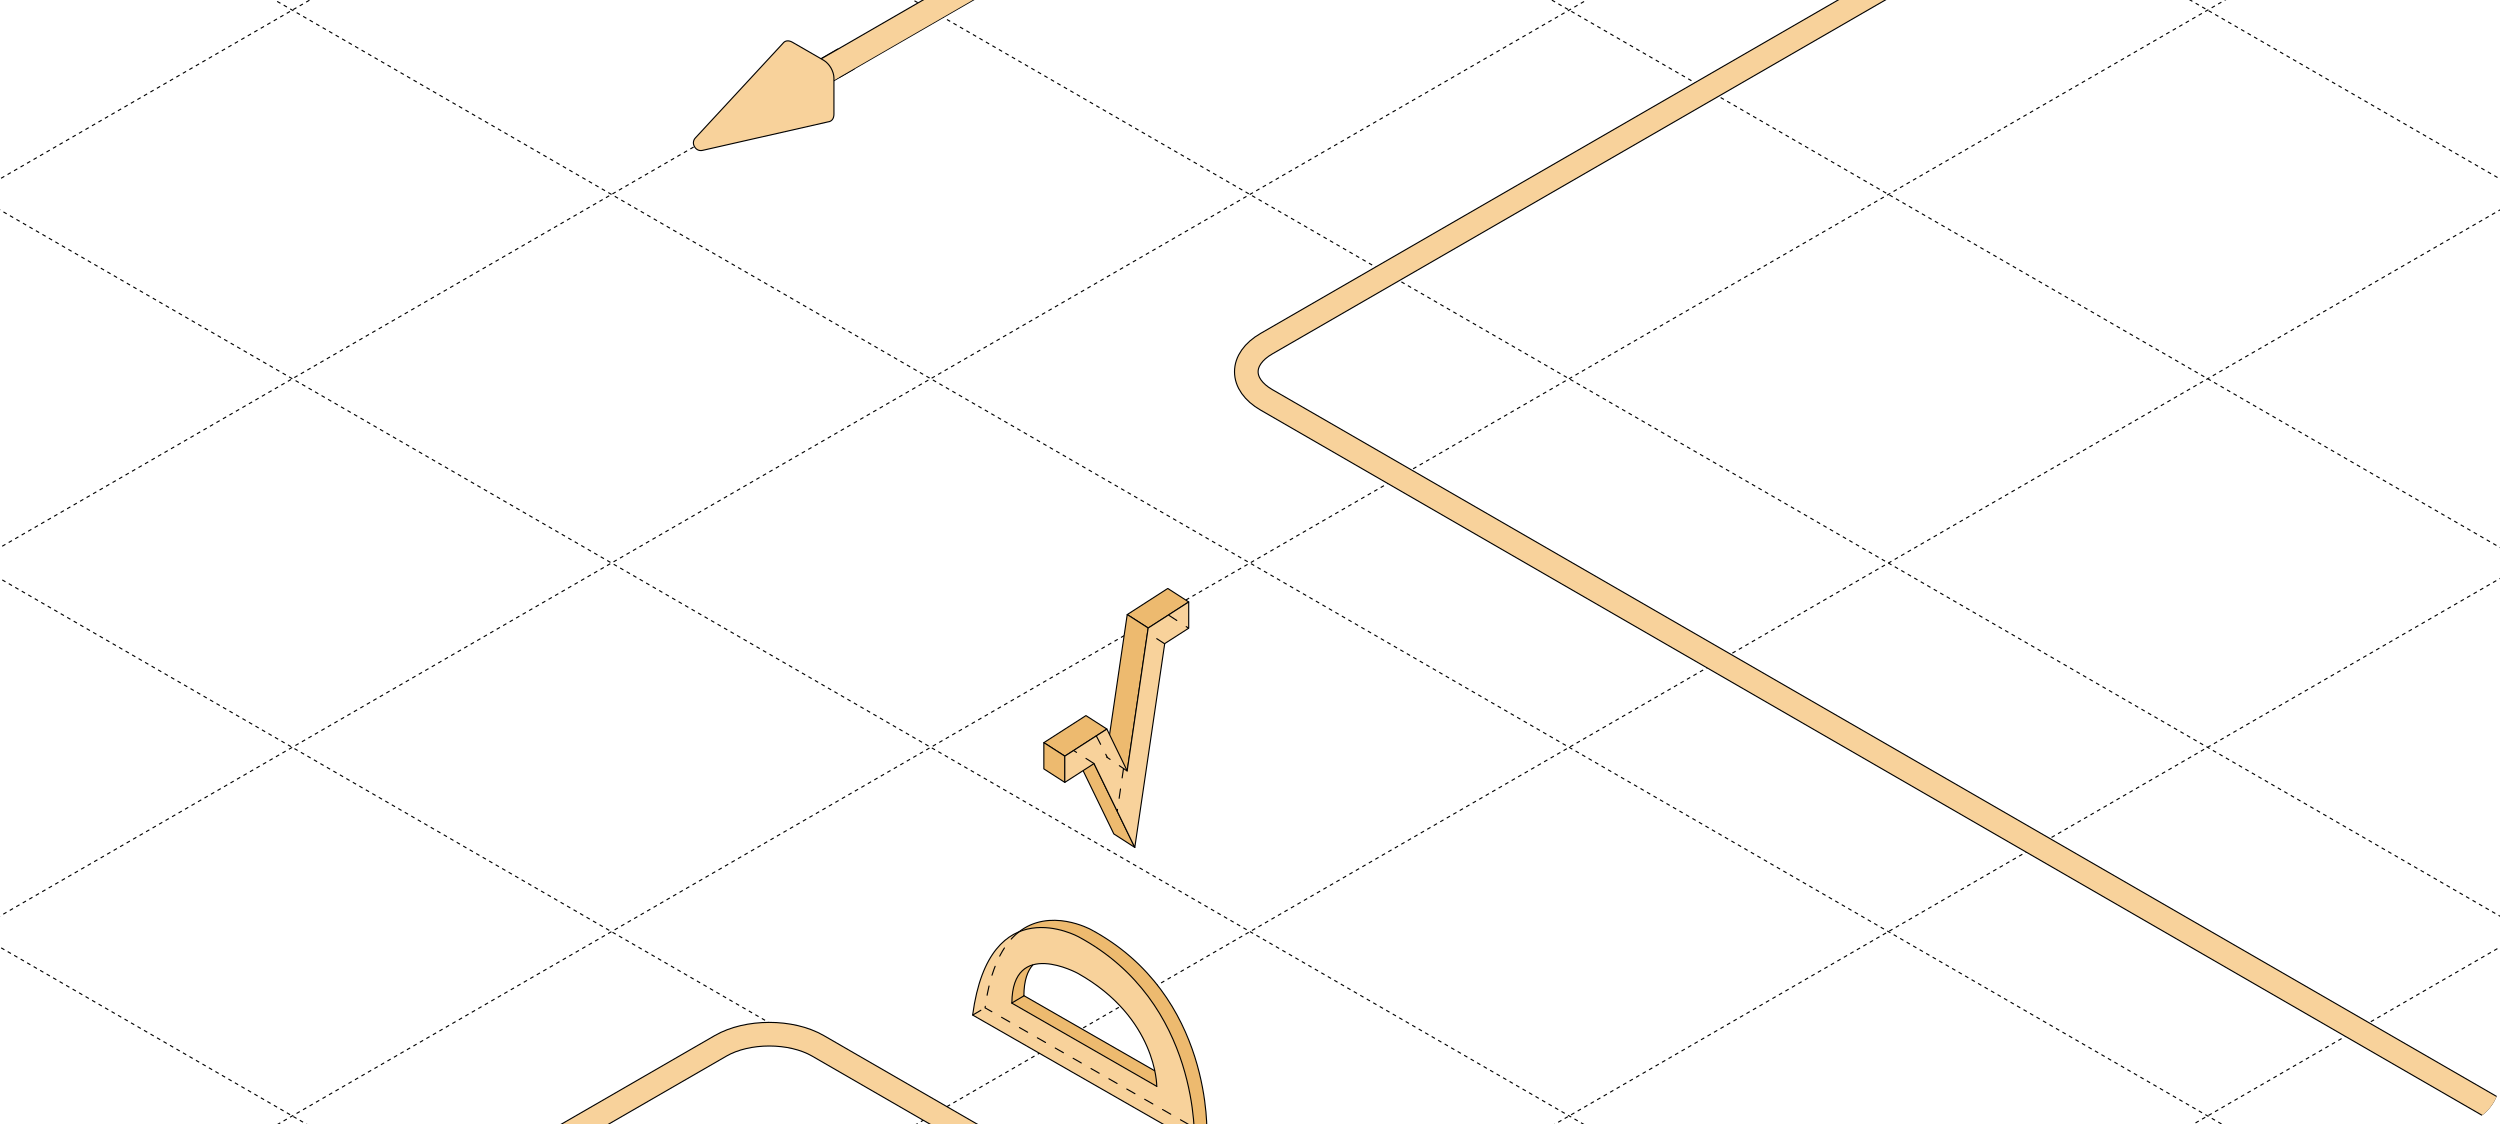 <?xml version="1.0" encoding="UTF-8"?> <svg xmlns="http://www.w3.org/2000/svg" width="1334" height="600" viewBox="0 0 1334 600" fill="none"><g clip-path="url(#clip0_4287_14274)"><path d="M-1036.34 300.477L667.01 1283.91" stroke="black" stroke-width="0.6" stroke-linejoin="round" stroke-dasharray="2 2"></path><path d="M-865.977 202.117L837.377 1185.55" stroke="black" stroke-width="0.6" stroke-linejoin="round" stroke-dasharray="2 2"></path><path d="M-695.656 103.781L1007.7 1087.21" stroke="black" stroke-width="0.6" stroke-linejoin="round" stroke-dasharray="2 2"></path><path d="M-525.336 5.445L1178.02 988.877" stroke="black" stroke-width="0.6" stroke-linejoin="round" stroke-dasharray="2 2"></path><path d="M-354.969 -92.914L1348.39 890.518" stroke="black" stroke-width="0.6" stroke-linejoin="round" stroke-dasharray="2 2"></path><path d="M-184.648 -191.25L1518.71 792.182" stroke="black" stroke-width="0.6" stroke-linejoin="round" stroke-dasharray="2 2"></path><path d="M-14.328 -289.586L1689.03 693.846" stroke="black" stroke-width="0.6" stroke-linejoin="round" stroke-dasharray="2 2"></path><path d="M156.039 -387.945L1859.39 595.486" stroke="black" stroke-width="0.6" stroke-linejoin="round" stroke-dasharray="2 2"></path><path d="M326.359 -486.281L2029.71 497.15" stroke="black" stroke-width="0.6" stroke-linejoin="round" stroke-dasharray="2 2"></path><path d="M496.672 -584.609L2200.03 398.822" stroke="black" stroke-width="0.6" stroke-linejoin="round" stroke-dasharray="2 2"></path><path d="M667.047 -682.977L2370.4 300.455" stroke="black" stroke-width="0.6" stroke-linejoin="round" stroke-dasharray="2 2"></path><path d="M666.953 1283.87L2370.31 300.435" stroke="black" stroke-width="0.6" stroke-linejoin="round" stroke-dasharray="2 2"></path><path d="M496.633 1185.53L2199.99 202.099" stroke="black" stroke-width="0.6" stroke-linejoin="round" stroke-dasharray="2 2"></path><path d="M326.289 1087.19L2029.64 103.755" stroke="black" stroke-width="0.6" stroke-linejoin="round" stroke-dasharray="2 2"></path><path d="M155.945 988.836L1859.3 5.404" stroke="black" stroke-width="0.6" stroke-linejoin="round" stroke-dasharray="2 2"></path><path d="M-14.375 890.508L1688.98 -92.924" stroke="black" stroke-width="0.6" stroke-linejoin="round" stroke-dasharray="2 2"></path><path d="M-184.719 792.156L1518.64 -191.276" stroke="black" stroke-width="0.6" stroke-linejoin="round" stroke-dasharray="2 2"></path><path d="M-355.062 693.805L1348.29 -289.627" stroke="black" stroke-width="0.6" stroke-linejoin="round" stroke-dasharray="2 2"></path><path d="M-525.375 595.477L1177.98 -387.955" stroke="black" stroke-width="0.6" stroke-linejoin="round" stroke-dasharray="2 2"></path><path d="M-695.719 497.125L1007.64 -486.307" stroke="black" stroke-width="0.6" stroke-linejoin="round" stroke-dasharray="2 2"></path><path d="M-866.062 398.781L837.291 -584.651" stroke="black" stroke-width="0.6" stroke-linejoin="round" stroke-dasharray="2 2"></path><path d="M-1036.38 300.445L666.971 -682.987" stroke="black" stroke-width="0.6" stroke-linejoin="round" stroke-dasharray="2 2"></path><path d="M2657.5 615.635L3014.42 409.57C3028.77 401.286 3028.77 387.855 3014.42 379.57L2449.51 53.42C2435.16 45.136 2411.9 45.136 2397.55 53.42L1424.13 615.422C1409.78 623.706 1386.52 623.706 1372.17 615.422L675.798 213.371C661.449 205.086 661.449 191.655 675.798 183.371L1266.32 -157.566C1280.67 -165.85 1280.67 -179.282 1266.32 -187.566L465.465 -649.938C451.116 -658.223 427.852 -658.223 413.503 -649.938L-175.135 -310.088" stroke="black" stroke-width="13.2"></path><path d="M2657.5 615.635L3014.42 409.57C3028.77 401.286 3028.77 387.855 3014.42 379.57L2449.51 53.42C2435.16 45.136 2411.9 45.136 2397.55 53.42L1424.13 615.422C1409.78 623.706 1386.52 623.706 1372.17 615.422L675.798 213.371C661.449 205.086 661.449 191.655 675.798 183.371L1266.32 -157.566C1280.67 -165.85 1280.67 -179.282 1266.32 -187.566L465.465 -649.938C451.116 -658.223 427.852 -658.223 413.503 -649.938L-175.135 -310.088" stroke="#F8D29B" stroke-width="12"></path><path d="M2628.5 1823.64L2985.42 1617.57C2999.77 1609.29 2999.77 1595.85 2985.42 1587.57L2420.51 1261.42C2406.16 1253.14 2382.9 1253.14 2368.55 1261.42L1395.13 1823.42C1380.78 1831.71 1357.52 1831.71 1343.17 1823.42L646.798 1421.37C632.449 1413.09 632.449 1399.65 646.798 1391.37L1237.32 1050.43C1251.67 1042.15 1251.67 1028.72 1237.32 1020.43L436.465 558.062C422.116 549.777 398.852 549.777 384.503 558.062L-204.135 897.912" stroke="black" stroke-width="13.2"></path><path d="M2628.5 1823.64L2985.42 1617.57C2999.77 1609.29 2999.77 1595.85 2985.42 1587.57L2420.51 1261.42C2406.16 1253.14 2382.9 1253.14 2368.55 1261.42L1395.13 1823.42C1380.78 1831.71 1357.52 1831.71 1343.17 1823.42L646.798 1421.37C632.449 1413.09 632.449 1399.65 646.798 1391.37L1237.32 1050.43C1251.67 1042.15 1251.67 1028.72 1237.32 1020.43L436.465 558.062C422.116 549.777 398.852 549.777 384.503 558.062L-204.135 897.912" stroke="#F8D29B" stroke-width="12"></path><path fill-rule="evenodd" clip-rule="evenodd" d="M427.023 40.267C427.023 38.858 427.5 37.852 428.276 37.351H428.266L447.073 26.493L455.5 36.628L434.954 48.49L434.952 48.481C434.115 49.022 432.929 48.976 431.613 48.217C429.078 46.753 427.023 43.194 427.023 40.267Z" fill="#F8D29B"></path><path fill-rule="evenodd" clip-rule="evenodd" d="M434.408 48.737C433.634 48.976 432.666 48.825 431.615 48.218C429.08 46.755 427.025 43.195 427.025 40.268C427.025 39.164 427.317 38.308 427.817 37.748C427.952 37.596 428.103 37.466 428.267 37.359C428.268 37.358 428.269 37.358 428.27 37.357C428.273 37.356 428.275 37.354 428.278 37.352H428.267L447.074 26.494L455.502 36.629L434.955 48.491L434.953 48.483C434.953 48.483 434.952 48.484 434.951 48.484C434.945 48.488 434.939 48.492 434.933 48.496C434.77 48.598 434.595 48.679 434.408 48.737ZM435.181 49.047C434.1 49.685 432.701 49.538 431.315 48.738C429.935 47.941 428.719 46.598 427.849 45.092C426.98 43.586 426.425 41.862 426.425 40.268C426.425 38.781 426.916 37.569 427.866 36.906C427.897 36.879 427.931 36.854 427.967 36.833L446.774 25.975C447.027 25.829 447.349 25.886 447.535 26.111L455.963 36.245C456.076 36.381 456.123 36.56 456.092 36.734C456.061 36.908 455.955 37.06 455.802 37.148L435.255 49.011C435.231 49.025 435.207 49.037 435.181 49.047Z" fill="black"></path><path fill-rule="evenodd" clip-rule="evenodd" d="M448.061 41.522L1240.33 -415.897L1226.3 -423.997L434.031 33.422L448.061 41.522Z" fill="black"></path><path fill-rule="evenodd" clip-rule="evenodd" d="M442.537 44.219L1240.22 -416.326L1227.23 -423.826L429.547 36.719L442.537 44.219Z" fill="#F8D29B"></path><path d="M444.992 41.696C444.992 39.934 444.383 37.988 443.399 36.253C442.388 34.531 441.006 33.031 439.482 32.151L422.851 22.55C420.678 21.296 418.806 21.686 417.718 23.186L371.049 73.601C369.717 75.034 369.752 76.911 370.602 78.283C371.364 79.705 372.971 80.676 374.88 80.237L441.875 65.029C443.72 64.837 444.992 63.412 444.992 60.901V41.699V41.696Z" fill="#F8D29B" stroke="black" stroke-width="0.6" stroke-miterlimit="10"></path><path d="M583.777 407.448L605.529 452.192L594.346 444.986L572.594 400.242L583.777 407.448Z" fill="#EDBA6F" stroke="black" stroke-width="0.6" stroke-miterlimit="10" stroke-linecap="round" stroke-linejoin="round"></path><path d="M634.305 321.206L612.676 335.114L601.492 327.931L623.121 314L634.305 321.206Z" fill="#EDBA6F" stroke="black" stroke-width="0.6" stroke-miterlimit="10" stroke-linecap="round" stroke-linejoin="round"></path><path d="M612.669 335.112L601.465 411.332L590.281 404.149L601.485 327.93L612.669 335.112Z" fill="#EDBA6F" stroke="black" stroke-width="0.6" stroke-miterlimit="10" stroke-linecap="round" stroke-linejoin="round"></path><path d="M590.633 389.026L568.184 403.483L557 396.278L579.449 381.844L590.633 389.026Z" fill="#EDBA6F" stroke="black" stroke-width="0.6" stroke-miterlimit="10" stroke-linecap="round" stroke-linejoin="round"></path><path d="M568.184 403.487V417.487L557 410.28V396.281L568.184 403.487Z" fill="#EDBA6F" stroke="black" stroke-width="0.6" stroke-miterlimit="10" stroke-linecap="round" stroke-linejoin="round"></path><path d="M634.297 321.203V335.203L621.493 343.415L605.527 452.185L583.775 407.442L568.18 417.484V403.484L590.629 389.027L601.464 411.331L612.668 335.111L634.297 321.203Z" fill="#F8D29B" stroke="black" stroke-width="0.6" stroke-miterlimit="10" stroke-linecap="round" stroke-linejoin="round"></path><path d="M599.495 410.125L596.195 432.606" stroke="black" stroke-width="0.6" stroke-miterlimit="10" stroke-linecap="round" stroke-linejoin="round" stroke-dasharray="5 6"></path><path d="M623.742 328.352L634.169 335.144" stroke="black" stroke-width="0.6" stroke-miterlimit="10" stroke-linecap="round" stroke-linejoin="round" stroke-dasharray="5 6"></path><path d="M585.008 392.703L590.894 404.182" stroke="black" stroke-width="0.6" stroke-miterlimit="10" stroke-linecap="round" stroke-linejoin="round" stroke-dasharray="5 6"></path><path d="M621.442 343.518L612.391 337.625" stroke="black" stroke-width="0.6" stroke-miterlimit="10" stroke-linecap="round" stroke-linejoin="round" stroke-dasharray="5 6"></path><path d="M601.421 411.389L590.492 403.938" stroke="black" stroke-width="0.6" stroke-miterlimit="10" stroke-linecap="round" stroke-linejoin="round" stroke-dasharray="5 6"></path><path d="M583.693 407.397L573.18 400.664" stroke="black" stroke-width="0.6" stroke-miterlimit="10" stroke-linecap="round" stroke-linejoin="round" stroke-dasharray="5 6"></path><path d="M637.407 609.247L643.922 605.513L643.863 598.253L643.231 590.951L642.658 587.101L641.79 581.307L640.643 575.616L639.55 570.915L636.923 562.164L634.769 556.161L631.728 549.238L628.738 542.738L626.006 537.862L620.061 528.961L615.695 523.194L612.501 519.612L608.664 515.673L604.813 512.031L601.351 508.929L596.494 505.234L592.093 502.16L587.17 498.956L580.683 495.355L575.74 493.411L571.591 492.134L566.917 491.235L562.216 491L559.472 491.089L554.684 491.952L549.828 493.658L545.557 495.884L544.036 497.176L582.41 510.939L613.267 541.331L616.243 571.382L546.609 531.375L546.358 529.762L546.556 526.216L547.541 521.909L548.413 519.156L549.859 516.422L551.431 514.647C551.431 514.647 550.775 511.841 546.563 513.77C542.35 515.699 537.196 524.665 537.196 524.665L535.836 534.773L637.407 609.247Z" fill="#EDBA6F"></path><path d="M637.229 609.254L519.024 541.594L519.515 538.297L520.024 535.778L520.602 532.163L521.675 527.791L522.806 524.039L524.681 518.728L527.026 513.608L529.653 509.116L532.779 505.095L535.981 501.919L539.509 499.288L542.911 497.377L546.338 496.36L550.065 495.39L556.204 494.938L561.424 495.23L565.93 496.142L571.437 498.179L574.12 499.001L576.802 500.45L582.164 503.548L586.503 506.529L590.129 509.131L596.077 514.011L600.396 517.839L607.229 524.855L611.323 529.834L617.677 539.019L621.052 544.512L623.87 549.933L626.156 554.857L613.111 561.034L611.14 556.454L605.459 546.483L600.428 539.881L592.285 531.427L582.779 524.025L578.178 521.274L574.023 518.742L568.174 516.426L562.857 514.889L558.139 514.091L554.319 514.332L551.148 514.867L548.861 515.667L546.852 516.865L544.811 518.758L542.948 521.34L541.619 523.994L540.661 527.851L540.033 532.537L539.997 535.256L617.184 579.631L617.139 577.291L616.555 572.846L615.346 567.706L614.047 563.369L612.557 559.195L625.475 553.7L628.774 561.253L630.288 565.704L632.297 572.175L634.279 580.203L635.553 586.878L636.643 593.918L637.253 602.034L637.344 607.839L637.229 609.254Z" fill="#F8D29B"></path><path d="M551.031 514.992L549.469 517.175L548.527 519.28L547.243 522.918L546.605 526.796L546.328 531.307L540.093 535.176L540.02 532.298L540.327 529.519L540.931 526.161L542.021 522.958L543.648 520.104L545.382 518.025L547.916 516.22L549.923 515.231" fill="#EDBA6F"></path><path d="M519.003 541.633L637.335 609.417C637.335 609.417 640.82 534.957 575.463 499.852C575.463 499.852 528.059 473.783 519.003 541.633Z" stroke="black" stroke-width="0.6" stroke-miterlimit="10" stroke-linecap="round" stroke-linejoin="round"></path><path d="M643.968 605.565C643.968 605.565 647.453 531.105 582.097 496C582.097 496 560.101 483.904 543.213 497.636" stroke="black" stroke-width="0.6" stroke-miterlimit="10" stroke-linecap="round" stroke-linejoin="round"></path><path d="M543.21 497.641C535.305 504.068 528.52 516.153 525.632 537.786L637.18 601.683" stroke="black" stroke-width="0.6" stroke-miterlimit="10" stroke-linecap="round" stroke-linejoin="round" stroke-dasharray="5 6"></path><path d="M519.056 541.619L525.602 537.781" stroke="black" stroke-width="0.6" stroke-miterlimit="10" stroke-linecap="round" stroke-linejoin="round" stroke-dasharray="5 6"></path><path d="M539.937 535.289L617.266 579.7" stroke="black" stroke-width="0.6" stroke-miterlimit="10" stroke-linecap="round" stroke-linejoin="round"></path><path d="M546.365 531.297L616.094 571.343" stroke="black" stroke-width="0.6" stroke-miterlimit="10" stroke-linecap="round" stroke-linejoin="round"></path><path d="M617.25 579.581C617.25 579.581 617.343 543.139 575.215 519.421C575.215 519.421 540.149 500.19 539.938 535.183" stroke="black" stroke-width="0.6" stroke-miterlimit="10" stroke-linecap="round" stroke-linejoin="round"></path><path d="M551.078 514.93C548.245 518.143 546.393 523.297 546.345 531.26" stroke="black" stroke-width="0.6" stroke-miterlimit="10" stroke-linecap="round" stroke-linejoin="round"></path><path d="M539.998 535.127L546.289 531.422" stroke="black" stroke-width="0.6" stroke-miterlimit="10" stroke-linecap="round" stroke-linejoin="round"></path></g><defs><clipPath id="clip0_4287_14274"><rect width="1334" height="600" rx="24" fill="white"></rect></clipPath></defs></svg> 